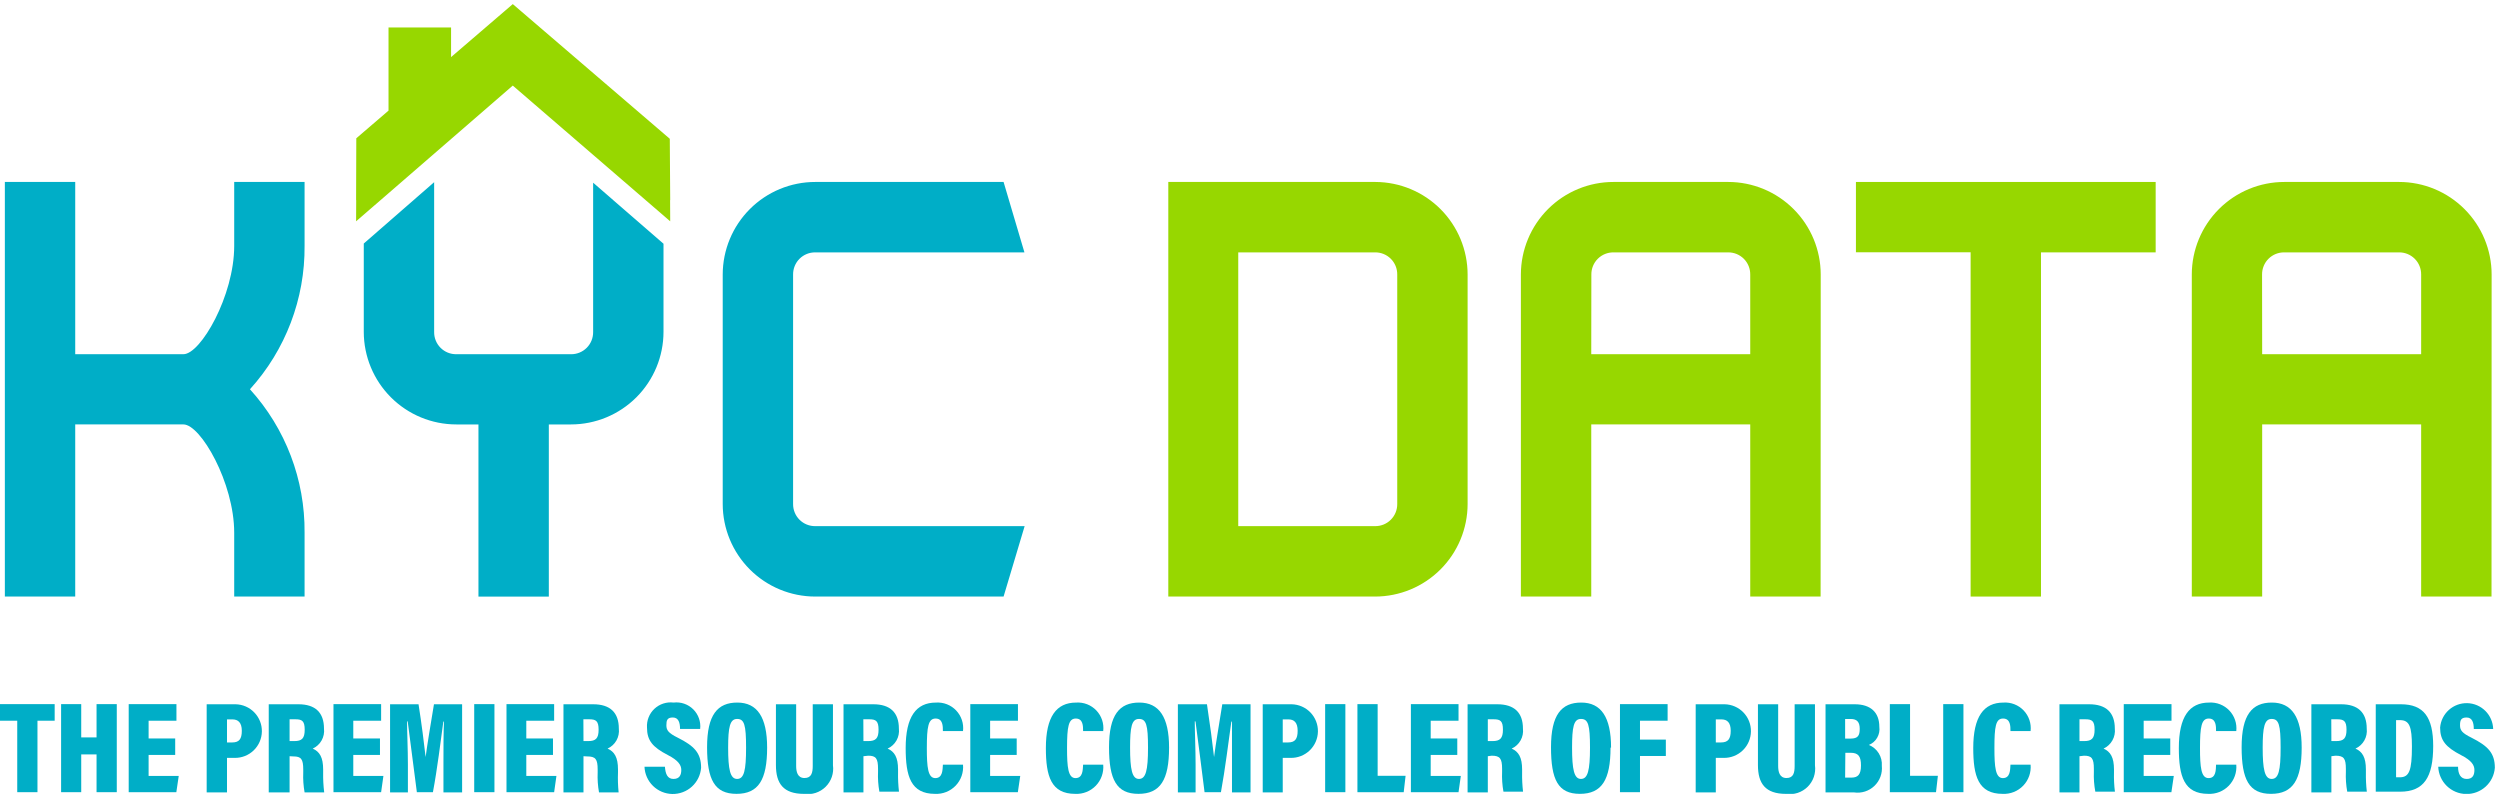 <?xml version="1.0" encoding="UTF-8"?> <svg xmlns="http://www.w3.org/2000/svg" width="459" height="146" viewBox="0 0 459 146" fill="none"><g clip-path="url(#clip0_4887_17394)"><path d="M3.166 132.323H-0.012V129.278H10.037V132.323H6.879V145.444H3.166V132.323Z" fill="#00AEC7"></path><path d="M11.219 129.278H14.913V135.388H17.727V129.278H21.44V145.444H17.727V138.51H14.913V145.444H11.219V129.278Z" fill="#00AEC7"></path><path d="M32.166 138.606H27.285V142.456H32.816L32.376 145.444H23.629V129.278H32.395V132.323H27.285V135.58H32.166V138.606Z" fill="#00AEC7"></path><path d="M37.945 129.303H43.247C44.552 129.326 45.794 129.866 46.7 130.806C47.607 131.745 48.103 133.006 48.08 134.312C48.057 135.617 47.517 136.86 46.579 137.767C45.64 138.674 44.38 139.171 43.075 139.148H41.678V145.488H37.945V129.303ZM41.678 136.313H42.635C43.917 136.313 44.396 135.681 44.396 134.168C44.396 132.655 43.707 132.08 42.673 132.08H41.678V136.313Z" fill="#00AEC7"></path><path d="M53.168 138.842V145.488H49.34V129.303H54.795C57.896 129.303 59.484 130.835 59.484 133.766C59.573 134.519 59.421 135.281 59.049 135.942C58.678 136.602 58.106 137.128 57.417 137.443C58.681 137.999 59.331 139.052 59.331 141.274V141.83C59.31 143.052 59.374 144.275 59.523 145.488H55.924C55.708 144.288 55.624 143.068 55.675 141.849V141.293C55.675 139.378 55.293 138.88 53.876 138.88L53.168 138.842ZM53.168 136.064H54.029C55.427 136.064 55.943 135.566 55.943 133.976C55.943 132.387 55.465 132.061 54.259 132.061H53.168V136.064Z" fill="#00AEC7"></path><path d="M69.763 138.606H64.863V142.456H70.395L69.974 145.444H61.227V129.278H69.974V132.323H64.863V135.58H69.763V138.606Z" fill="#00AEC7"></path><path d="M81.417 140.278C81.417 137.769 81.417 134.417 81.513 132.482H81.398C80.939 135.854 80.269 141.313 79.484 145.45H76.536C75.962 141.14 75.292 135.7 74.852 132.444H74.737C74.737 134.36 74.89 137.597 74.89 140.393V145.488H71.617V129.303H76.843C77.379 132.674 77.895 136.735 78.144 138.995C78.451 136.581 79.063 133.076 79.675 129.303H84.844V145.488H81.417V140.278Z" fill="#00AEC7"></path><path d="M90.78 129.278H87.066V145.444H90.78V129.278Z" fill="#00AEC7"></path><path d="M101.529 138.606H96.629V142.456H102.161L101.74 145.444H92.992V129.278H101.74V132.323H96.629V135.58H101.529V138.606Z" fill="#00AEC7"></path><path d="M107.128 138.842V145.488H103.453V129.303H108.908C112.028 129.303 113.617 130.835 113.617 133.766C113.706 134.519 113.553 135.281 113.182 135.942C112.81 136.602 112.239 137.128 111.55 137.443C112.813 137.999 113.464 139.052 113.464 141.274V141.83C113.417 143.05 113.456 144.273 113.579 145.488H109.98C109.764 144.288 109.68 143.068 109.731 141.849V141.293C109.731 139.378 109.348 138.88 107.817 138.88L107.128 138.842ZM107.128 136.064H107.989C109.387 136.064 109.904 135.566 109.904 133.976C109.904 132.387 109.425 132.061 108.2 132.061H107.109L107.128 136.064Z" fill="#00AEC7"></path><path d="M122.08 140.772C122.175 142.093 122.539 143.013 123.649 143.013C124.759 143.013 125.085 142.285 125.085 141.366C125.085 140.446 124.511 139.603 122.616 138.626C119.802 137.171 118.788 135.945 118.788 133.57C118.749 132.932 118.851 132.293 119.087 131.699C119.323 131.105 119.687 130.57 120.153 130.133C120.619 129.696 121.176 129.367 121.783 129.17C122.391 128.972 123.035 128.912 123.668 128.992C124.325 128.912 124.991 128.983 125.617 129.198C126.242 129.413 126.811 129.766 127.281 130.233C127.75 130.699 128.108 131.265 128.328 131.89C128.548 132.514 128.623 133.18 128.549 133.838H124.855C124.855 132.708 124.587 131.731 123.534 131.731C122.482 131.731 122.348 132.267 122.348 133.167C122.348 134.068 122.711 134.585 124.453 135.447C127.458 136.96 128.722 138.243 128.722 140.963C128.62 142.289 128.017 143.526 127.034 144.421C126.051 145.316 124.763 145.8 123.435 145.776C122.106 145.751 120.837 145.22 119.888 144.289C118.938 143.359 118.38 142.1 118.328 140.772H122.08Z" fill="#00AEC7"></path><path d="M140.845 137.265C140.845 143.184 139.238 145.751 135.218 145.751C131.198 145.751 129.82 143.146 129.82 137.189C129.82 131.232 131.734 128.991 135.371 128.991C139.008 128.991 140.845 131.653 140.845 137.265ZM133.687 137.265C133.687 141.25 134.05 143.012 135.333 143.012C136.615 143.012 136.979 141.46 136.979 137.265C136.979 133.071 136.654 131.998 135.333 131.998C134.012 131.998 133.687 133.492 133.687 137.265Z" fill="#00AEC7"></path><path d="M146.174 129.303V140.623C146.174 141.657 146.404 142.845 147.706 142.845C149.007 142.845 149.218 141.83 149.218 140.623V129.303H152.931V140.508C153.027 141.225 152.956 141.955 152.723 142.64C152.49 143.324 152.101 143.946 151.587 144.454C151.073 144.963 150.448 145.346 149.761 145.572C149.074 145.797 148.344 145.861 147.629 145.756C143.801 145.756 142.461 143.841 142.461 140.47V129.303H146.174Z" fill="#00AEC7"></path><path d="M158.527 138.842V145.488H154.871V129.303H160.345C163.446 129.303 165.035 130.835 165.035 133.766C165.124 134.519 164.971 135.281 164.6 135.942C164.228 136.602 163.657 137.128 162.968 137.443C164.231 137.999 164.882 139.052 164.882 141.274V141.83C164.861 143.007 164.918 144.185 165.054 145.354H161.456C161.239 144.154 161.156 142.933 161.207 141.715V141.159C161.207 139.244 160.824 138.746 159.407 138.746L158.527 138.842ZM158.527 136.064H159.388C160.786 136.064 161.302 135.566 161.302 133.976C161.302 132.387 160.824 132.061 159.618 132.061H158.508L158.527 136.064Z" fill="#00AEC7"></path><path d="M176.809 140.39C176.872 141.091 176.785 141.797 176.553 142.461C176.321 143.125 175.95 143.732 175.463 144.24C174.977 144.748 174.388 145.146 173.735 145.407C173.082 145.669 172.381 145.787 171.679 145.754C167.2 145.754 166.281 142.497 166.281 137.345C166.281 131.598 168.195 128.993 171.832 128.993C172.519 128.946 173.209 129.052 173.851 129.301C174.493 129.551 175.072 129.94 175.547 130.439C176.022 130.938 176.382 131.536 176.6 132.19C176.818 132.844 176.889 133.538 176.809 134.222H173.115C173.115 133.322 173.115 131.924 171.775 131.924C170.435 131.924 170.167 133.399 170.167 137.364C170.167 140.831 170.358 142.861 171.717 142.861C173.076 142.861 173.057 141.367 173.115 140.39H176.809Z" fill="#00AEC7"></path><path d="M186.666 138.606H181.785V142.456H187.317L186.877 145.444H178.148V129.278H186.896V132.323H181.785V135.58H186.666V138.606Z" fill="#00AEC7"></path><path d="M202.551 140.39C202.615 141.091 202.527 141.797 202.295 142.461C202.063 143.125 201.692 143.732 201.206 144.24C200.72 144.748 200.13 145.146 199.477 145.407C198.825 145.669 198.123 145.787 197.421 145.754C192.961 145.754 192.023 142.497 192.023 137.345C192.023 131.598 193.938 128.993 197.574 128.993C198.262 128.946 198.951 129.052 199.593 129.301C200.235 129.551 200.814 129.94 201.289 130.439C201.764 130.938 202.124 131.536 202.342 132.19C202.56 132.844 202.631 133.538 202.551 134.222H198.857C198.857 133.322 198.857 131.924 197.517 131.924C196.177 131.924 195.909 133.399 195.909 137.364C195.909 140.831 196.1 142.861 197.459 142.861C198.818 142.861 198.799 141.367 198.857 140.39H202.551Z" fill="#00AEC7"></path><path d="M214.642 137.265C214.642 143.184 213.034 145.751 209.015 145.751C204.995 145.751 203.617 143.146 203.617 137.189C203.617 131.232 205.531 128.991 209.168 128.991C212.805 128.991 214.642 131.653 214.642 137.265ZM207.484 137.265C207.484 141.25 207.847 143.012 209.111 143.012C210.374 143.012 210.776 141.46 210.776 137.265C210.776 133.071 210.45 131.998 209.111 131.998C207.771 131.998 207.484 133.492 207.484 137.265Z" fill="#00AEC7"></path><path d="M226.192 140.278C226.192 137.769 226.192 134.417 226.192 132.482H226.077C225.599 135.854 224.929 141.313 224.163 145.45H221.158C220.603 141.14 219.933 135.7 219.493 132.444H219.359C219.359 134.36 219.512 137.597 219.512 140.393V145.488H216.258V129.303H221.598C222.115 132.674 222.651 136.735 222.9 138.995C223.206 136.581 223.818 133.076 224.412 129.303H229.599V145.488H226.192V140.278Z" fill="#00AEC7"></path><path d="M231.836 129.303H237.138C238.443 129.326 239.685 129.866 240.591 130.806C241.497 131.745 241.994 133.006 241.971 134.312C241.948 135.617 241.408 136.86 240.469 137.767C239.531 138.674 238.27 139.171 236.966 139.148H235.511V145.488H231.836V129.303ZM235.511 136.313H236.487C237.77 136.313 238.248 135.681 238.248 134.168C238.248 132.655 237.597 132.08 236.564 132.08H235.511V136.313Z" fill="#00AEC7"></path><path d="M247.01 129.278H243.297V145.444H247.01V129.278Z" fill="#00AEC7"></path><path d="M249.223 129.278H252.936V142.437H258.066L257.721 145.444H249.223V129.278Z" fill="#00AEC7"></path><path d="M267.557 138.606H262.676V142.456H268.208L267.786 145.444H259.039V129.278H267.786V132.323H262.676V135.58H267.557V138.606Z" fill="#00AEC7"></path><path d="M273.163 138.842V145.488H269.449V129.303H274.904C278.024 129.303 279.613 130.835 279.613 133.766C279.702 134.519 279.549 135.281 279.178 135.942C278.806 136.602 278.235 137.128 277.546 137.443C278.809 137.999 279.46 139.052 279.46 141.274V141.83C279.439 143.007 279.496 144.185 279.632 145.354H276.034C275.817 144.154 275.734 142.933 275.785 141.715V141.159C275.785 139.244 275.383 138.746 273.871 138.746L273.163 138.842ZM273.163 136.064H274.024C275.402 136.064 275.938 135.566 275.938 133.976C275.938 132.387 275.479 132.061 274.254 132.061H273.163V136.064Z" fill="#00AEC7"></path><path d="M295.695 137.265C295.695 143.184 294.087 145.751 290.068 145.751C286.048 145.751 284.766 143.146 284.766 137.189C284.766 131.232 286.68 128.991 290.316 128.991C293.953 128.991 295.791 131.653 295.791 137.265H295.695ZM288.632 137.265C288.632 141.25 288.996 143.012 290.259 143.012C291.522 143.012 291.924 141.46 291.924 137.265C291.924 133.071 291.599 131.998 290.259 131.998C288.919 131.998 288.632 133.492 288.632 137.265Z" fill="#00AEC7"></path><path d="M297.426 129.278H306.173V132.323H301.101V135.79H305.848V138.798H301.101V145.444H297.426V129.278Z" fill="#00AEC7"></path><path d="M311.328 129.303H316.63C317.276 129.313 317.914 129.45 318.507 129.707C319.1 129.963 319.636 130.334 320.086 130.799C320.536 131.263 320.89 131.811 321.128 132.412C321.365 133.014 321.483 133.656 321.473 134.302C321.463 134.949 321.325 135.587 321.069 136.18C320.812 136.773 320.442 137.311 319.978 137.761C319.514 138.211 318.966 138.565 318.365 138.803C317.765 139.041 317.123 139.158 316.477 139.148H315.022V145.488H311.328V129.303ZM315.022 136.313H315.979C317.262 136.313 317.759 135.681 317.759 134.168C317.759 132.655 317.109 132.08 316.056 132.08H315.022V136.313Z" fill="#00AEC7"></path><path d="M326.471 129.303V140.623C326.471 141.657 326.701 142.845 328.002 142.845C329.304 142.845 329.495 141.83 329.495 140.623V129.303H333.228V140.508C333.324 141.225 333.253 141.955 333.02 142.64C332.787 143.324 332.398 143.946 331.884 144.454C331.37 144.963 330.745 145.346 330.058 145.572C329.371 145.797 328.641 145.861 327.926 145.756C324.098 145.756 322.758 143.841 322.758 140.47V129.303H326.471Z" fill="#00AEC7"></path><path d="M335.168 129.303H340.527C343.437 129.303 345.045 130.778 345.045 133.44C345.139 134.129 345.003 134.831 344.657 135.434C344.31 136.037 343.773 136.508 343.131 136.773C343.88 137.079 344.513 137.614 344.94 138.302C345.366 138.99 345.564 139.796 345.504 140.604C345.572 141.281 345.485 141.964 345.25 142.602C345.015 143.24 344.638 143.816 344.147 144.287C343.656 144.758 343.065 145.11 342.418 145.319C341.771 145.527 341.085 145.585 340.413 145.488H335.168V129.303ZM339.762 135.605C341.121 135.605 341.446 135.049 341.446 133.804C341.446 132.559 340.929 132.004 339.8 132.004H338.766V135.605H339.762ZM338.766 142.768H339.934C341.083 142.768 341.676 142.232 341.676 140.546C341.676 138.861 341.197 138.21 339.762 138.21H338.805L338.766 142.768Z" fill="#00AEC7"></path><path d="M346.973 129.278H350.686V142.437H355.797L355.452 145.444H346.973V129.278Z" fill="#00AEC7"></path><path d="M360.487 129.278H356.773V145.444H360.487V129.278Z" fill="#00AEC7"></path><path d="M372.816 140.39C372.88 141.091 372.793 141.797 372.561 142.461C372.329 143.125 371.957 143.732 371.471 144.24C370.985 144.748 370.396 145.146 369.743 145.407C369.09 145.668 368.389 145.786 367.687 145.753C363.208 145.753 362.289 142.497 362.289 137.344C362.289 131.598 364.203 128.993 367.821 128.993C368.509 128.947 369.199 129.052 369.841 129.302C370.484 129.551 371.064 129.939 371.541 130.438C372.017 130.937 372.379 131.534 372.599 132.188C372.82 132.842 372.894 133.537 372.816 134.222H369.122C369.122 133.322 369.122 131.924 367.763 131.924C366.404 131.924 366.175 133.399 366.175 137.364C366.175 140.831 366.366 142.861 367.725 142.861C369.084 142.861 369.065 141.367 369.122 140.39H372.816Z" fill="#00AEC7"></path><path d="M381.792 138.842V145.488H378.117V129.303H383.572C386.692 129.303 388.281 130.835 388.281 133.766C388.364 134.518 388.209 135.277 387.838 135.937C387.467 136.597 386.899 137.124 386.214 137.443C387.477 137.999 388.128 139.052 388.128 141.274V141.83C388.097 143.007 388.154 144.185 388.3 145.354H384.702C384.476 144.155 384.386 142.934 384.434 141.715V141.159C384.434 139.244 384.051 138.746 382.634 138.746L381.792 138.842ZM381.792 136.064H382.654C384.032 136.064 384.568 135.566 384.568 133.976C384.568 132.387 384.108 132.061 382.883 132.061H381.792V136.064Z" fill="#00AEC7"></path><path d="M398.459 138.606H393.578V142.456H399.109L398.669 145.444H389.922V129.278H398.688V132.323H393.578V135.58H398.459V138.606Z" fill="#00AEC7"></path><path d="M410.582 140.389C410.643 141.09 410.553 141.797 410.318 142.461C410.084 143.125 409.711 143.731 409.223 144.239C408.735 144.747 408.145 145.145 407.491 145.406C406.838 145.666 406.136 145.785 405.433 145.752C400.973 145.752 400.035 142.496 400.035 137.343C400.035 131.597 401.949 128.992 405.586 128.992C406.273 128.949 406.961 129.056 407.603 129.307C408.244 129.558 408.823 129.946 409.299 130.444C409.774 130.942 410.136 131.538 410.357 132.191C410.579 132.843 410.656 133.536 410.582 134.221H406.868C406.868 133.321 406.868 131.922 405.529 131.922C404.189 131.922 403.921 133.397 403.921 137.362C403.921 140.829 404.112 142.86 405.49 142.86C406.868 142.86 406.83 141.365 406.868 140.389H410.582Z" fill="#00AEC7"></path><path d="M422.588 137.265C422.588 143.184 420.98 145.751 416.96 145.751C412.941 145.751 411.562 143.146 411.562 137.189C411.562 131.232 413.477 128.991 417.113 128.991C420.75 128.991 422.588 131.653 422.588 137.265ZM415.429 137.265C415.429 141.25 415.793 143.012 417.075 143.012C418.357 143.012 418.721 141.46 418.721 137.265C418.721 133.071 418.396 131.998 417.075 131.998C415.754 131.998 415.429 133.492 415.429 137.265Z" fill="#00AEC7"></path><path d="M428.042 138.842V145.488H424.367V129.303H429.822C432.942 129.303 434.531 130.835 434.531 133.766C434.62 134.519 434.467 135.281 434.096 135.942C433.724 136.602 433.153 137.128 432.464 137.443C433.727 137.999 434.378 139.052 434.378 141.274V141.83C434.357 143.007 434.414 144.185 434.55 145.354H430.952C430.735 144.154 430.652 142.933 430.703 141.715V141.159C430.703 139.244 430.32 138.746 428.789 138.746L428.042 138.842ZM428.042 136.064H428.904C430.301 136.064 430.818 135.566 430.818 133.976C430.818 132.387 430.339 132.061 429.114 132.061H428.023L428.042 136.064Z" fill="#00AEC7"></path><path d="M436.188 129.303H440.8C445.011 129.303 446.734 131.697 446.734 136.965C446.734 142.711 445.031 145.354 440.666 145.354H436.188V129.303ZM439.92 142.711H440.609C442.332 142.711 442.829 141.485 442.829 137.079C442.829 133.383 442.37 132.214 440.628 132.214H439.92V142.711Z" fill="#00AEC7"></path><path d="M451.297 140.775C451.297 142.097 451.775 143.016 452.886 143.016C453.996 143.016 454.302 142.288 454.302 141.369C454.302 140.449 453.747 139.607 451.833 138.63C449.038 137.174 448.005 135.948 448.005 133.573C448.109 132.329 448.685 131.173 449.614 130.341C450.544 129.509 451.756 129.065 453.003 129.099C454.249 129.133 455.435 129.644 456.318 130.526C457.2 131.407 457.711 132.594 457.747 133.841H454.187C454.187 132.711 453.919 131.734 452.866 131.734C451.814 131.734 451.661 132.27 451.661 133.171C451.661 134.071 452.024 134.588 453.785 135.45C456.771 136.963 458.054 138.247 458.054 140.967C457.952 142.292 457.349 143.529 456.366 144.424C455.383 145.319 454.095 145.804 452.767 145.779C451.438 145.755 450.169 145.223 449.22 144.292C448.27 143.362 447.712 142.104 447.66 140.775H451.297Z" fill="#00AEC7"></path><path d="M54.727 97.808V108.343H44.2V97.808C44.2 88.23 37.883 76.738 33.672 76.738H12.617V108.343H2.09V34.598H12.617V66.203H33.672C37.883 66.203 44.2 54.71 44.2 45.133V34.598H54.727V45.133C54.838 54.96 51.053 64.431 44.2 71.47C51.053 78.51 54.838 87.981 54.727 97.808Z" fill="#00AEC7"></path><path d="M55.92 109.528H43V97.805C43 88.65 36.837 77.923 33.679 77.923H13.811V109.528H0.891V33.408H13.811V65.032H33.679C36.837 65.032 43 54.305 43 45.169V33.408H55.92V45.13C56.005 54.859 52.424 64.263 45.891 71.468C52.429 78.67 56.011 88.076 55.92 97.805V109.528ZM45.393 107.172H53.528V97.805C53.616 88.32 49.98 79.179 43.402 72.349L42.407 71.468L43.402 70.587C49.962 63.745 53.595 54.612 53.528 45.13V35.802H45.393V45.13C45.393 54.918 38.828 67.388 33.679 67.388H11.418V35.802H3.283V107.172H11.418V75.529H33.679C38.828 75.529 45.393 88.017 45.393 97.805V107.172Z" fill="#00AEC7"></path><path d="M149.697 108.343C147.623 108.345 145.568 107.938 143.651 107.145C141.734 106.352 139.993 105.188 138.526 103.72C137.059 102.252 135.896 100.509 135.103 98.591C134.31 96.672 133.904 94.616 133.906 92.54V50.4C133.904 48.324 134.31 46.268 135.103 44.35C135.896 42.431 137.059 40.688 138.526 39.221C139.993 37.753 141.734 36.589 143.651 35.795C145.568 35.002 147.623 34.595 149.697 34.598H183.328L186.467 45.133H149.697C149.004 45.125 148.316 45.256 147.674 45.518C147.032 45.78 146.449 46.168 145.958 46.658C145.468 47.149 145.081 47.733 144.819 48.375C144.557 49.018 144.426 49.706 144.434 50.4V92.54C144.426 93.234 144.557 93.922 144.819 94.565C145.081 95.208 145.468 95.791 145.958 96.282C146.449 96.773 147.032 97.16 147.674 97.422C148.316 97.684 149.004 97.815 149.697 97.808H186.524L183.328 108.343H149.697Z" fill="#00AEC7"></path><path d="M184.257 109.528H149.688C145.184 109.528 140.863 107.739 137.676 104.553C134.489 101.367 132.696 97.046 132.691 92.538V50.398C132.696 45.89 134.489 41.569 137.676 38.383C140.863 35.197 145.184 33.408 149.688 33.408H184.257L188.085 46.337H149.688C149.153 46.329 148.62 46.429 148.124 46.63C147.627 46.831 147.175 47.13 146.795 47.508C146.415 47.886 146.115 48.337 145.912 48.833C145.708 49.33 145.606 49.861 145.611 50.398V92.538C145.606 93.074 145.708 93.606 145.912 94.102C146.115 94.599 146.415 95.049 146.795 95.427C147.175 95.806 147.627 96.104 148.124 96.305C148.62 96.507 149.153 96.606 149.688 96.599H188.123L184.257 109.528ZM149.688 35.802C145.818 35.802 142.107 37.339 139.368 40.076C136.63 42.813 135.089 46.525 135.084 50.398V92.538C135.081 94.459 135.457 96.361 136.19 98.137C136.923 99.912 137.998 101.525 139.355 102.885C140.711 104.244 142.322 105.322 144.095 106.058C145.868 106.793 147.769 107.172 149.688 107.172H182.477L184.908 99.031H149.688C148.838 99.041 147.993 98.882 147.205 98.561C146.417 98.24 145.7 97.766 145.098 97.165C144.495 96.563 144.019 95.848 143.696 95.06C143.373 94.272 143.211 93.428 143.219 92.576V50.436C143.209 49.583 143.369 48.737 143.69 47.946C144.012 47.156 144.488 46.438 145.091 45.835C145.694 45.232 146.411 44.755 147.201 44.434C147.99 44.112 148.836 43.952 149.688 43.962H184.908L182.477 35.821L149.688 35.802Z" fill="#00AEC7"></path><path d="M268.321 92.54C268.323 94.616 267.917 96.672 267.124 98.591C266.331 100.509 265.168 102.252 263.701 103.72C262.234 105.188 260.493 106.352 258.576 107.145C256.659 107.938 254.604 108.345 252.53 108.343H215.684V34.598H252.53C254.604 34.595 256.659 35.002 258.576 35.795C260.493 36.589 262.234 37.753 263.701 39.221C265.168 40.688 266.331 42.431 267.124 44.35C267.917 46.268 268.323 48.324 268.321 50.4V92.54ZM257.793 50.4C257.801 49.706 257.67 49.018 257.408 48.375C257.147 47.733 256.759 47.149 256.269 46.658C255.778 46.168 255.195 45.78 254.553 45.518C253.911 45.256 253.223 45.125 252.53 45.133H226.211V97.808H252.53C253.223 97.815 253.911 97.684 254.553 97.422C255.195 97.16 255.778 96.773 256.269 96.282C256.759 95.791 257.147 95.208 257.408 94.565C257.67 93.922 257.801 93.234 257.793 92.54V50.4Z" fill="#97D700"></path><path d="M252.533 109.528H214.5V33.408H252.533C257.024 33.428 261.325 35.226 264.495 38.41C267.666 41.593 269.448 45.903 269.453 50.398V92.538C269.448 97.042 267.658 101.361 264.475 104.546C261.292 107.731 256.977 109.523 252.475 109.528H252.533ZM216.893 107.172H252.533C256.399 107.167 260.106 105.627 262.841 102.891C265.575 100.155 267.113 96.446 267.118 92.576V50.436C267.113 46.567 265.575 42.857 262.841 40.121C260.106 37.385 256.399 35.845 252.533 35.84H216.893V107.172ZM252.533 99.031H225.027V43.962H252.533C253.384 43.952 254.228 44.111 255.016 44.432C255.804 44.752 256.521 45.227 257.123 45.828C257.726 46.43 258.203 47.145 258.525 47.933C258.848 48.721 259.01 49.566 259.002 50.417V92.557C259.01 93.408 258.848 94.253 258.525 95.041C258.203 95.829 257.726 96.544 257.123 97.145C256.521 97.747 255.804 98.221 255.016 98.542C254.228 98.862 253.384 99.022 252.533 99.012V99.031ZM227.343 96.599H252.456C252.992 96.606 253.524 96.507 254.021 96.305C254.518 96.104 254.97 95.806 255.349 95.427C255.729 95.049 256.03 94.599 256.233 94.102C256.436 93.606 256.538 93.074 256.533 92.538V50.398C256.538 49.861 256.436 49.33 256.233 48.833C256.03 48.337 255.729 47.886 255.349 47.508C254.97 47.13 254.518 46.831 254.021 46.63C253.524 46.429 252.992 46.329 252.456 46.337H227.343V96.599Z" fill="#97D700"></path><path d="M317.314 34.598C319.387 34.598 321.44 35.007 323.355 35.801C325.269 36.595 327.009 37.76 328.474 39.227C329.938 40.695 331.1 42.437 331.891 44.354C332.683 46.271 333.089 48.326 333.086 50.4V108.343H322.559V76.738H290.977V108.343H280.449V50.4C280.447 48.323 280.854 46.265 281.648 44.345C282.442 42.426 283.607 40.682 285.075 39.214C286.544 37.746 288.288 36.582 290.208 35.79C292.127 34.998 294.183 34.593 296.26 34.598H317.314ZM296.26 45.133C295.566 45.125 294.878 45.256 294.236 45.518C293.594 45.78 293.011 46.168 292.52 46.658C292.03 47.149 291.643 47.733 291.381 48.375C291.119 49.018 290.988 49.706 290.996 50.4V66.203H322.559V50.4C322.569 49.707 322.441 49.019 322.181 48.377C321.921 47.734 321.536 47.15 321.047 46.66C320.558 46.169 319.976 45.781 319.335 45.518C318.694 45.256 318.007 45.125 317.314 45.133H296.26Z" fill="#97D700"></path><path d="M334.264 109.528H321.344V77.923H292.154V109.528H279.234V50.398C279.237 48.164 279.679 45.953 280.536 43.89C281.392 41.827 282.646 39.954 284.226 38.376C285.806 36.798 287.681 35.548 289.745 34.695C291.808 33.843 294.018 33.405 296.251 33.408H317.305C321.807 33.413 326.122 35.204 329.305 38.39C332.488 41.575 334.278 45.893 334.283 50.398L334.264 109.528ZM323.737 107.172H331.872V50.398C331.867 46.532 330.331 42.825 327.601 40.089C324.871 37.354 321.169 35.812 317.305 35.802H296.251C292.381 35.802 288.669 37.339 285.93 40.076C283.192 42.813 281.651 46.525 281.646 50.398V107.172H289.781V75.529H323.756L323.737 107.172ZM323.737 67.426H289.762V50.398C289.757 49.546 289.921 48.702 290.246 47.915C290.571 47.129 291.05 46.414 291.654 45.815C292.259 45.215 292.976 44.743 293.766 44.425C294.555 44.106 295.4 43.949 296.251 43.962H317.305C318.155 43.952 318.999 44.111 319.786 44.432C320.573 44.753 321.288 45.228 321.889 45.83C322.491 46.431 322.965 47.147 323.286 47.935C323.606 48.722 323.766 49.566 323.756 50.417L323.737 67.426ZM292.154 65.032H321.344V50.398C321.349 49.865 321.248 49.336 321.047 48.842C320.847 48.349 320.55 47.9 320.174 47.522C319.798 47.144 319.351 46.845 318.858 46.641C318.366 46.438 317.838 46.334 317.305 46.337H296.251C295.715 46.329 295.183 46.429 294.686 46.63C294.189 46.831 293.737 47.13 293.357 47.508C292.978 47.886 292.677 48.337 292.474 48.833C292.27 49.33 292.168 49.861 292.174 50.398L292.154 65.032Z" fill="#97D700"></path><path d="M342.016 34.598H394.653V45.133H373.598V108.324H363.071V45.133H342.016V34.598Z" fill="#97D700"></path><path d="M374.725 109.528H361.805V46.318H340.75V33.408H395.78V46.337H374.725V109.528ZM364.274 107.172H372.409V43.962H393.464V35.802H343.219V43.962H364.274V107.172Z" fill="#97D700"></path><path d="M440.459 34.598C442.532 34.598 444.585 35.007 446.5 35.801C448.414 36.595 450.154 37.76 451.619 39.227C453.084 40.695 454.245 42.437 455.036 44.354C455.828 46.271 456.234 48.326 456.231 50.4V108.343H445.704V76.738H414.141V108.343H403.613V50.4C403.611 48.324 404.018 46.268 404.81 44.35C405.603 42.431 406.766 40.688 408.233 39.221C409.7 37.753 411.441 36.589 413.358 35.795C415.275 35.002 417.33 34.595 419.404 34.598H440.459ZM419.404 45.133C418.711 45.125 418.023 45.256 417.381 45.518C416.739 45.78 416.156 46.168 415.665 46.658C415.175 47.149 414.788 47.733 414.526 48.375C414.264 49.018 414.133 49.706 414.141 50.4V66.203H445.704V50.4C445.714 49.707 445.586 49.019 445.326 48.377C445.066 47.734 444.681 47.15 444.192 46.659C443.703 46.169 443.121 45.781 442.48 45.518C441.839 45.256 441.152 45.125 440.459 45.133H419.404Z" fill="#97D700"></path><path d="M457.444 109.528H444.524V77.923H415.334V109.528H402.414V50.398C402.419 45.89 404.212 41.569 407.399 38.383C410.586 35.197 414.906 33.408 419.411 33.408H440.466C444.971 33.408 449.291 35.197 452.478 38.383C455.665 41.569 457.458 45.89 457.463 50.398L457.444 109.528ZM446.916 107.172H455.128V50.398C455.123 46.525 453.582 42.813 450.844 40.076C448.105 37.339 444.393 35.802 440.523 35.802H419.469C415.598 35.802 411.887 37.339 409.148 40.076C406.41 42.813 404.869 46.525 404.864 50.398V107.172H413.018V75.529H446.993L446.916 107.172ZM446.916 67.426H413.018V50.398C413.013 49.554 413.175 48.718 413.494 47.938C413.813 47.157 414.283 46.447 414.877 45.849C415.471 45.251 416.178 44.776 416.956 44.453C417.734 44.129 418.568 43.962 419.411 43.962H440.466C441.317 43.952 442.161 44.111 442.949 44.432C443.738 44.752 444.454 45.227 445.057 45.828C445.659 46.43 446.136 47.145 446.458 47.933C446.781 48.721 446.943 49.566 446.936 50.417L446.916 67.426ZM415.334 65.032H444.524V50.398C444.529 49.861 444.427 49.33 444.224 48.833C444.02 48.337 443.72 47.886 443.34 47.508C442.96 47.13 442.508 46.831 442.012 46.63C441.515 46.429 440.983 46.329 440.447 46.337H419.392C418.856 46.329 418.324 46.429 417.827 46.63C417.33 46.831 416.879 47.13 416.499 47.508C416.119 47.886 415.818 48.337 415.615 48.833C415.412 49.33 415.31 49.861 415.315 50.398L415.334 65.032Z" fill="#97D700"></path><path d="M110.114 36.168V60.935C110.122 61.629 109.991 62.317 109.729 62.96C109.467 63.602 109.08 64.186 108.589 64.677C108.099 65.168 107.516 65.555 106.874 65.817C106.231 66.079 105.544 66.21 104.85 66.203H83.795C83.102 66.21 82.414 66.079 81.772 65.817C81.13 65.555 80.546 65.168 80.056 64.677C79.566 64.186 79.178 63.602 78.916 62.96C78.655 62.317 78.524 61.629 78.531 60.935V36.034L68.004 45.209V60.878C67.994 62.958 68.395 65.021 69.184 66.946C69.974 68.871 71.136 70.621 72.603 72.094C74.071 73.569 75.815 74.738 77.736 75.534C79.657 76.331 81.716 76.74 83.795 76.738H89.059V108.343H99.586V76.738H104.85C109.038 76.738 113.055 75.073 116.016 72.109C118.978 69.146 120.641 65.126 120.641 60.935V45.305L110.114 36.168Z" fill="#00AEC7"></path><path d="M100.764 109.531H87.844V77.926H83.786C79.281 77.926 74.961 76.136 71.774 72.951C68.587 69.765 66.794 65.443 66.789 60.935V44.712L79.709 33.449V60.935C79.699 61.475 79.797 62.011 79.998 62.512C80.199 63.013 80.499 63.468 80.879 63.85C81.259 64.233 81.713 64.535 82.212 64.738C82.712 64.942 83.247 65.042 83.786 65.035H104.841C105.375 65.04 105.905 64.938 106.4 64.736C106.895 64.534 107.344 64.235 107.722 63.857C108.1 63.478 108.398 63.029 108.6 62.534C108.802 62.039 108.904 61.508 108.899 60.974V33.544L121.819 44.75V60.935C121.814 65.44 120.023 69.759 116.841 72.944C113.658 76.129 109.342 77.921 104.841 77.926H100.764V109.531ZM90.237 107.175H98.371V75.531H104.841C108.708 75.526 112.415 73.987 115.149 71.251C117.883 68.515 119.421 64.805 119.426 60.935V45.88L111.291 38.793V60.935C111.302 61.786 111.142 62.63 110.821 63.418C110.501 64.206 110.026 64.921 109.425 65.523C108.824 66.124 108.109 66.599 107.322 66.92C106.534 67.241 105.691 67.401 104.841 67.391H83.786C82.935 67.401 82.091 67.241 81.303 66.921C80.514 66.6 79.798 66.125 79.195 65.524C78.593 64.923 78.116 64.207 77.794 63.419C77.471 62.631 77.309 61.787 77.317 60.935V38.716L69.182 45.88V61.012C69.207 64.872 70.757 68.564 73.493 71.285C76.229 74.005 79.929 75.531 83.786 75.531H90.237V107.175Z" fill="#00AEC7"></path><path d="M123.05 36.744L122.974 25.482L94.147 0.753L82.816 10.483V5.044H71.332V20.31L65.417 25.386L65.379 36.744H65.398L65.379 40.633L94.147 15.713L123.05 40.633L123.031 36.725L123.05 36.744Z" fill="#97D700"></path></g><defs><clipPath id="clip0_4887_17394"><rect width="458.116" height="145" fill="white" transform="translate(0 0.753)"></rect></clipPath></defs></svg> 